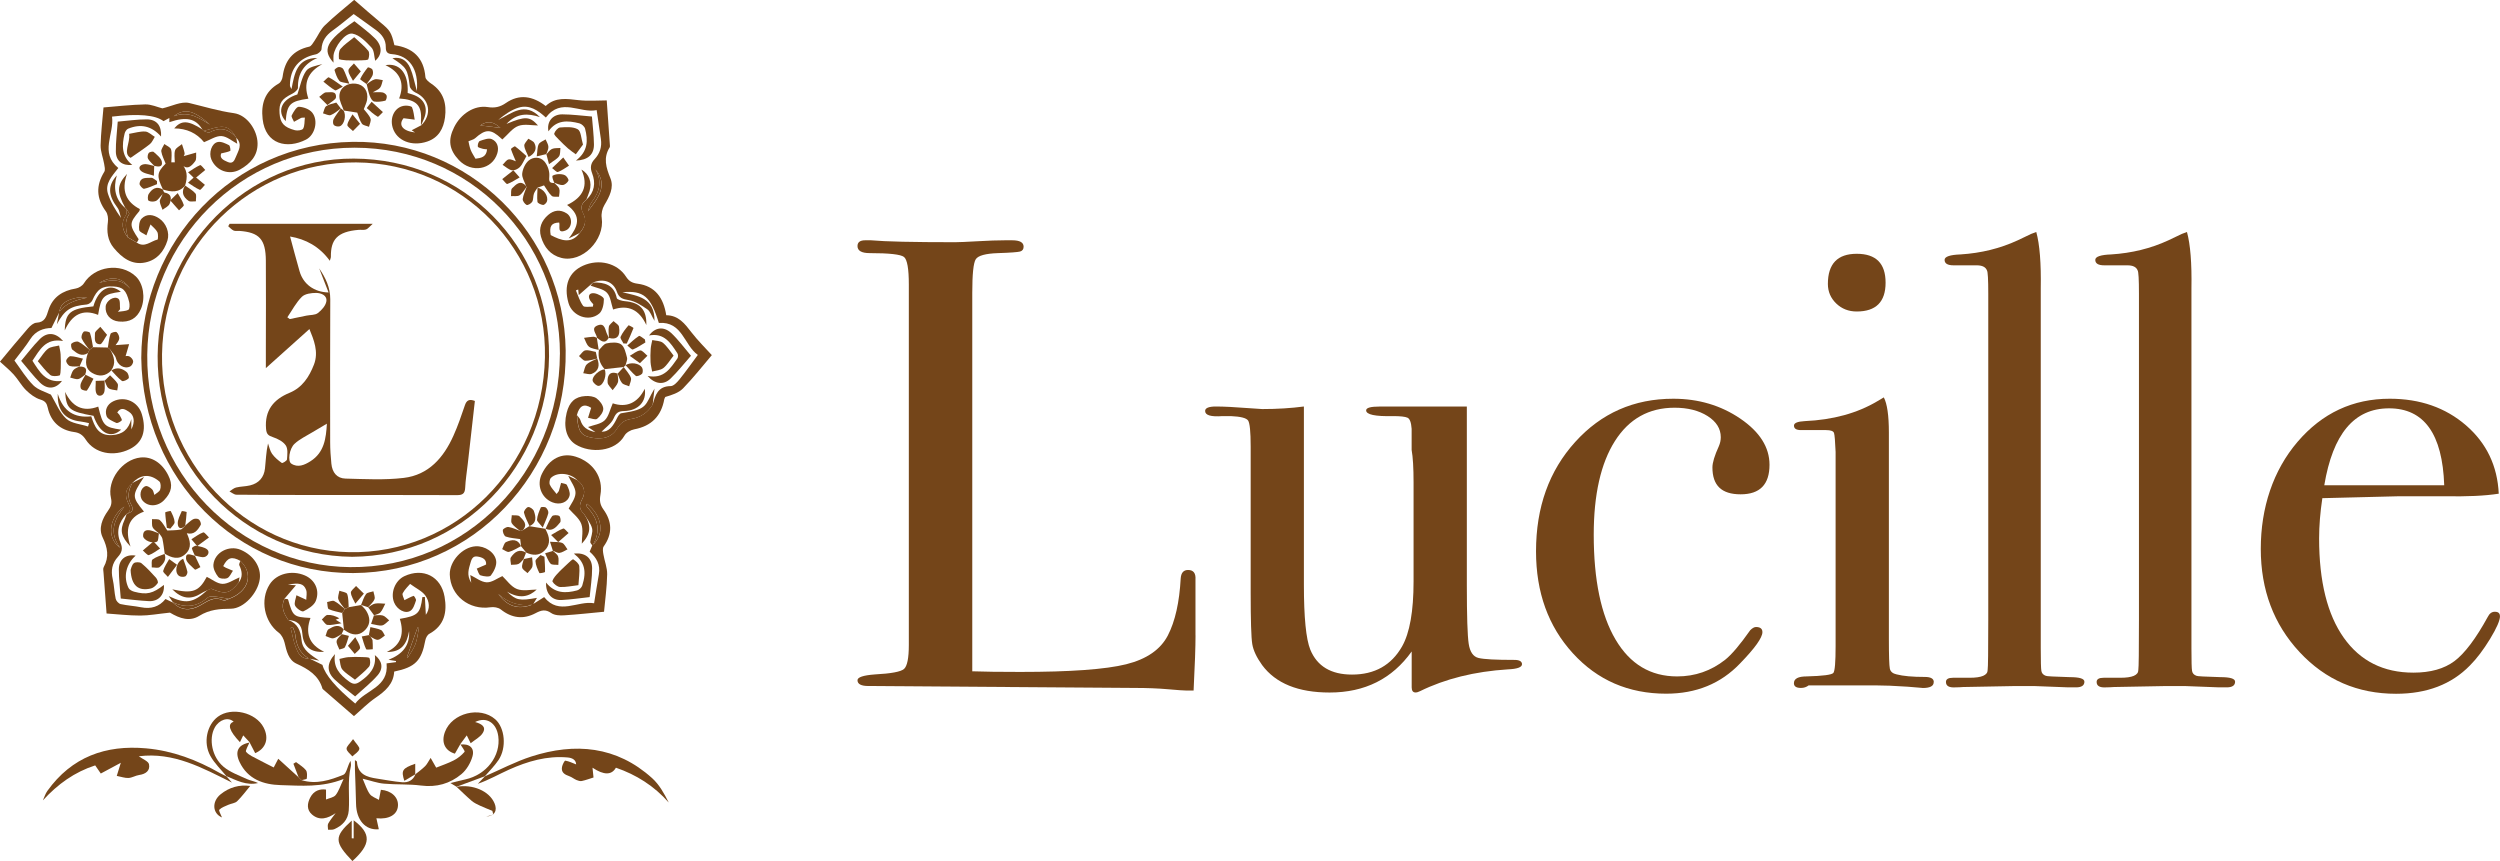 <?xml version="1.0" encoding="UTF-8"?>
<svg xmlns="http://www.w3.org/2000/svg" id="_レイヤー_2" data-name="レイヤー 2" viewBox="0 0 518.14 178.47">
  <defs>
    <style>
      .cls-1 {
        fill: #744519;
        stroke-width: 0px;
      }
    </style>
  </defs>
  <g id="_レイヤー_1-2" data-name="レイヤー 1">
    <g>
      <g>
        <path class="cls-1" d="m29.28,74.2c.06-24.19,19.01-44.42,43.8-44.8,23.99-.37,43.82,19.02,44.16,43.23.36,25.36-19.21,46.03-44.04,46.14-23.93.11-43.6-19.39-43.92-44.56Zm86.77-.79c0-23.79-18.85-42.77-42.54-42.8-23.61-.03-42.74,19.18-42.99,42.9-.26,24.51,19.02,43.79,42.03,44.03,24.25.25,43.42-19.77,43.49-44.14Z"></path>
        <path class="cls-1" d="m110.39,125.26c.77-.49,1.53-.97,2.39-1.51,3.08,3.89,6.95.67,10.35,1.28.34-2.09.64-4.05.99-6.01.35-1.97-.49-3.45-1.91-4.68.2-.47.37-.88.54-1.29,2.62-2.31,2.15-6.04-1.08-8.64-.05.1-.16.21-.14.29.03.16.09.34.2.46,2.27,2.39,2.86,4.99,1.06,7.92-.16-.26-.47-.53-.45-.76.09-.95.59-1.97.37-2.82-.27-1.07-1.09-2-1.67-2.98-.96-.88-1.09-1.77-.41-2.99.82-1.48.48-2.89-.93-3.95-1.33-1.52-4.15-1.85-5.5-.55-.29.28-.41,1.05-.24,1.43.29.67.87,1.22,1.4,1.92.34-.45.44-.53.47-.63.16-.55.31-1.11.46-1.67.42.14,1.07.16,1.2.44.33.67.72,1.54.56,2.19-.37,1.45-2.03,2.01-3.56,1.4-2.32-.92-3.31-3.61-2.18-5.9,1.54-3.14,4.13-4.46,6.98-3.57,3.66,1.15,5.8,4.33,5.15,7.94-.21,1.18-.08,2.03.62,3,1.81,2.5,1.92,5.07.06,7.67-.27.38-.15,1.11-.06,1.65.23,1.39.81,2.77.78,4.14-.05,2.67-.43,5.33-.65,7.75-2.7.25-5.49.57-8.28.74-.89.06-1.98,0-2.66-.47-1.19-.83-2.07-.6-3.22.01-2.54,1.36-4.95,1.06-7.24-.76-.52-.41-1.45-.56-2.14-.45-4.41.66-8.32-2.44-8.43-6.78-.07-2.76,2.6-5.68,5.35-5.86,1.88-.12,4.05,1.23,4.27,3.07.12.96-.47,2.15-1.1,2.98-.27.36-1.48.2-2.15-.03-.38-.13-.53-.91-.78-1.39.59-.26,1.18-.52,1.94-.85.1-1.11-.8-1.5-1.77-1.65-.81-.12-1.16.22-1.44,1.21-.39,1.37-.88,2.57.13,4.23-.1-.83-.16-1.29-.2-1.61,1.14.54,2.26,1.47,3.41,1.51,1.1.04,2.22-.85,3.24-1.29.88.82,1.78,2.19,3.03,2.68,1.26.49,2.86.11,4.09.11-1.53,1.44-3.49,2.04-6.15.43,1.89,1.82,2.58,1.94,6.2,1.29-.3.5-.58.96-.85,1.41-2.71.39-5.1-.34-7.17-2.22,1.96,2.69,4.22,3.32,7.13,2.19Z"></path>
        <path class="cls-1" d="m121.52,41.4c1.69-1.56,1.99-3.45,1.19-5.52-.44-1.14-.28-2.04.53-2.9,1.09-1.17,1.53-2.55,1.3-4.14-.28-1.93-.57-3.85-.88-6.02-3.44.74-7.33-2.69-10.53,1.54-1.64-1.51-3.44-2.72-5.62-2.06-1.53.46-2.91,1.43-4.24,2.55,2.84-1.38,5.51-3.82,8.63-.58-2.47-.81-4.78-.88-6.93,1.41,3.94-1.65,4.82-1.57,6.54.32-1.29,0-2.84-.36-4.08.1-1.22.45-2.12,1.74-3.3,2.79.11.09-.07-.03-.22-.17-2.16-2.03-3.25-2.03-5.47-.05-.28.25-.71.33-1.35.61.09.36.19,1.09.45,1.76.24.63.64,1.2,1.01,1.86,1.13-.16,2.25-.31,2.4-1.95-.33-.04-.6-.03-.85-.1-.39-.12-1.02-.25-1.07-.47-.07-.37.15-1.07.42-1.16.8-.28,1.83-.67,2.48-.38,1.12.49,1.53,1.66,1.14,2.94-1.03,3.41-5.37,4.16-7.97,1.39-2.01-2.14-2.3-4.14-.98-6.8,1.38-2.79,4.21-4.6,6.94-4.18,1.46.23,2.56.01,3.79-.84,2.77-1.92,5.55-1.46,8.25.62,2.01-1.9,4.38-1.49,6.82-1.21,1.97.23,3.99.05,5.83.05.22,3.11.44,6.24.66,9.37,0,.11.01.25-.04.34-1.38,2.19-.76,4.21.15,6.44.77,1.9-.2,3.78-1.25,5.53-.45.74-.69,1.81-.56,2.66.68,4.6-4.07,9.4-8.37,8.3-2.28-.58-3.59-2.25-4.22-4.4-.51-1.76.1-3.3,1.49-4.5,1.19-1.02,2.49-1.18,3.82-.34,1.31.82,1.21,2.99-.2,3.56-1.86.74-1.08-.97-1.34-1.65-1.66.06-2.07.82-1.75,2.6,2.17,1.15,4.26,1.87,5.96-.37,1.06-1.21,1.59-2.57.77-4.09-.65-1.2-.38-2.06.64-2.82Zm1.88-6.3c1.45,2.47.88,4.67-.78,6.81-.4.52-.53,1.25-.78,1.89,2.02-2.64,4.35-5.36,1.57-8.69Zm-23.88-9.11c1.38.17,2.89.36,4.2.52-1.53-1.39-2.73-1.52-4.2-.52Z"></path>
        <path class="cls-1" d="m59.73,128.48c1.98.74,2.58,2.22,2.78,4.26.2,2.07,2.03,3.04,3.67,4.19-.72-.15-1.44-.3-2.17-.45-1.88-1.08-2.59-2.82-2.8-4.87-.06-.56-.33-1.09-.51-1.63-.15.05-.3.1-.45.15.34,1.34.55,2.74,1.06,4.01.47,1.18,1.03,2.51,2.75,2.31.87.43,1.75.85,2.77,1.35q.82,3.1,6.8,8.02c2.09-2.86,7.01-3.32,6.49-8.33.75-.1,1.35-.18,1.95-.26,0-.08,0-.15,0-.23-.39-.06-.78-.12-1.55-.25,2.92-1.17,4.45-2.96,4.27-5.95-.44,2.58-1.57,4.41-4.62,4.32,3.1-1.47,3.61-3.94,2.7-6.86,3.77-.64,4.24-1.11,4.67-4.51.17,0,.34-.02.52-.03.07,1.26.14,2.53.2,3.7.9-1.23.77-2.75-.09-3.97-.64-.92-1.84-1.45-3.17-2.43-.38.45-1.1,1.12-1.53,1.93-.18.35.24,1.02.35,1.44.82-.41,1.35-.71,1.92-.9.06-.02.56.7.48.95-.26.76-.53,1.72-1.12,2.13-1.08.75-2.82-.23-3.42-1.71-.8-1.98.2-4.53,2.12-5.44,3.89-1.82,7.61.03,8.34,4.25.56,3.19-.01,5.97-3.17,7.7-.41.22-.73.87-.82,1.36-.78,4.21-2.07,5.55-6.45,6.46-.13,2.56-1.84,4.05-3.86,5.43-1.64,1.12-3.05,2.58-4.48,3.8-1.91-1.66-4.15-3.6-6.4-5.55-.04-.04-.1-.08-.12-.13-.8-2.77-2.93-4.06-5.39-5.19-1.68-.78-2.06-2.64-2.47-4.36-.18-.74-.6-1.6-1.18-2.04-3.04-2.28-3.95-6.85-1.9-10.05,1.42-2.21,4.57-3,7.28-1.84,2.07.89,3.17,3.06,2.27,5.29-.38.93-1.57,1.67-2.56,2.15-.34.16-1.47-.61-1.73-1.19-.25-.56.16-1.42.28-2.14.55.25,1.09.5,2.04.94,0-.66.2-1.45-.04-2.07-.49-1.29-1.42-1.52-3.77-1.06.88.06,1.49.1,1.67.12-.74.86-1.55,1.82-2.37,2.78-.83,1.64-.15,3.03.75,4.38Zm24.63,7.67c.05.06.09.12.14.18.55-.96,1.23-1.86,1.61-2.88.39-1.04.48-2.19.7-3.29-.09-.04-.18-.08-.27-.11-.73,2.03-1.46,4.07-2.19,6.1Z"></path>
        <path class="cls-1" d="m41.93,26.83c-1.33-2.27-3.3-2.71-6.83-1.51v-.87c-.45.25-.84.46-1.21.66q-2.49-1.92-10.67-.94c.5,3.57-2.63,7.46,1.3,10.65-1.29,1.67-2.83,3.21-2.14,5.36.57,1.76,1.56,3.38,2.7,4.99-.23-.71-.3-1.54-.72-2.1-1.95-2.57-2.09-4.55-.15-6.72-.77,2.65-.36,4.96,1.77,6.78.09.09.19.19.29.29-.03.37.06.83-.12,1.1-1.18,1.67-.81,3.18.33,4.67.63.37,1.26.74,1.89,1.1,1.61,1.13,2.87-.32,4.28-.64.11-.03.18-1.11-.04-1.55-.3-.59-.9-1.02-1.42-1.58-.39,1.03-.62,1.65-.85,2.26-.52-.36-1.42-.67-1.49-1.1-.12-.77,0-1.88.51-2.38,1.06-1.07,2.43-.85,3.64-.02,1.43.97,2.21,2.95,1.7,4.57-.72,2.29-2.19,4.03-4.56,4.54-2.81.61-4.87-.97-6.56-3-1.3-1.57-1.49-3.41-1.22-5.39.1-.71-.02-1.64-.42-2.19-1.99-2.7-2.09-5.36-.33-8.2.25-.4.06-1.11-.03-1.66-.22-1.27-.75-2.54-.73-3.8.06-2.67.39-5.34.6-7.88,2.75-.22,5.7-.57,8.66-.63,1.24-.03,2.5.56,3.54.82,1.9-.43,3.91-1.51,5.57-1.11,3.07.73,6.05,1.66,9.23,2.1,2.79.38,4.87,3.54,4.93,6.21.06,2.62-1.51,4.27-3.63,5.47-2.23,1.26-4.93.28-5.94-2.07-.59-1.37.04-3.38,1.34-3.63.71-.14,1.6.3,2.31.66.24.12.36,1.13.26,1.18-.53.26-1.14.34-1.89.53-.38,1.05.55,1.41,1.38,1.78.94.41,1.33-.17,1.63-.96.53-1.36,1.54-2.68.1-4.08,0,0,.05.06.05.06-1.17-2.15-2.31-2.68-4.57-2.09-.75.2-1.5.43-2.24.65-.09-.1-.18-.2-.27-.3Zm1.58-1c-3.39-3.02-5.21-3.47-7.5-1.74,3.12-1.17,5.27.36,7.5,1.74Z"></path>
        <path class="cls-1" d="m87.25,26.03c2.38-2.29,1.8-5.53-1.16-6.86-.5-.23-1.11-.83-1.17-1.32-.42-3.44-.65-3.9-3.59-5.78,1.64-.32,2.91.26,3.7,2.06.59,1.36.84,2.86,1.36,4.73.44-4.55-1.59-7.39-5.16-7.64-1-.07-1.28-.53-1.27-1.42.03-1.6-.85-2.71-2.06-3.59-1.52-1.12-3.07-2.2-4.6-3.3-1.43,1.13-2.87,2.35-4.4,3.45-1.34.97-2.18,2.13-2.27,3.85-.02.38-.7.96-1.16,1.05-3.42.68-5.35,2.91-5.38,6.37,0,.25.1.5.33.83.61-3.2,1.1-6.45,5.37-6.45-2.72,1.16-4.1,3.15-4.04,6.18,0,.41-.67.98-1.15,1.22-2.26,1.13-2.81,1.91-2.66,4.1.14,1.97.88,2.86,3.19,3.48.52.14,1.5.01,1.69-.32.35-.61.26-1.47.37-2.3-.55.04-.68.01-.77.06-.5.26-.99.55-1.49.82-.17-.45-.62-1.04-.47-1.33.35-.71,1-1.81,1.48-1.79.96.04,2.19.49,2.77,1.21,1.31,1.63.6,4.63-1.28,5.59-3.9,2.01-8.42,1.02-9-4.26-.35-3.14.43-5.69,3.34-7.36.41-.23.74-.89.8-1.39.43-3.36,2.12-5.5,5.52-6.25.43-.09.78-.75,1.09-1.2.73-1.07,1.24-2.34,2.15-3.22,1.97-1.9,4.12-3.6,6.08-5.28,1.7,1.47,3.58,3.14,5.51,4.74,1.9,1.57,2.2,1.98,2.82,4.65,3.8.53,6.1,2.57,6.43,6.62.04.5.75,1.05,1.27,1.4,2.53,1.71,3.16,4.16,2.79,6.97-.31,2.3-1.32,4.19-3.69,4.99-3.21,1.09-6.33-.18-7.15-2.87-.68-2.24.54-4.44,2.59-4.57.48-.03,1.3.08,1.42.35.33.79.39,1.69.55,2.55-.71-.09-1.41-.18-2.31-.3-1.08,1.33-.32,2.64,2.39,2.96-.25-.16-.5-.32-.71-.46.64-.33,1.28-.67,1.92-1,0,0,0,0,0,0Z"></path>
        <path class="cls-1" d="m12.33,64.63c-.52,1.05-1.05,2.1-1.67,3.35-1.61.03-3.26.55-4.39,2.32-.98,1.54-2.17,2.95-3.28,4.43,1.26,1.69,2.39,3.6,3.91,5.12.97.97,2.52,1.37,3.65,1.94,1.01,1.67,1.76,3.68,3.17,4.98,1.08,1,2.99,1.12,4.53,1.63.07-.23.14-.47.2-.7-.58-.12-1.15-.28-1.74-.34-3.2-.35-4.86-2.23-4.74-5.74,1.12,3.61,3.43,5.06,6.94,4.67.7,2.1,1.43,4.04,4.26,3.89,2.29-.12,3.46-1.19,4.05-3.33v2.14c.79-1.5.63-2.93-.52-3.66-.72-.46-1.6-1.08-2.4.15.2.23.42.41.54.65.18.33.5.89.39,1-.28.29-.87.64-1.14.52-.75-.35-1.8-.78-2.01-1.42-.4-1.2.1-2.42,1.36-3.04,2.42-1.19,5.17.05,5.95,2.64,1.04,3.43.18,5.92-2.5,7.25-3.38,1.67-7.25.91-9.11-1.95-.63-.97-1.3-1.44-2.43-1.59-2.9-.39-4.83-2.16-5.45-5.02-.21-.95-.52-1.4-1.54-1.71-1.09-.33-2.12-1.12-2.95-1.93-.98-.96-1.64-2.23-2.57-3.25-.93-1.02-2.01-1.89-2.85-2.67,1.96-2.35,3.87-4.69,5.86-6.96.44-.5,1.11-1.08,1.7-1.11,1.8-.1,2.05-1.28,2.5-2.65.87-2.66,2.91-4,5.65-4.44.61-.1,1.35-.55,1.68-1.07,2.24-3.58,7.6-4.35,10.72-1.48,1.6,1.47,2.09,4.49,1.11,6.78-.85,1.97-2.34,2.82-4.57,2.61-1.76-.16-2.9-1.46-2.74-3.14.11-1.17,1.77-2.27,2.65-1.57.42.33.25,1.42.34,2.16-.15.18-.31.35-.46.53.74-.12,1.56-.09,2.18-.42.27-.14.29-1.07.17-1.58-.63-2.53-1.3-3.14-3.33-3.25-2.32-.12-3.3.57-4.31,2.87-.17.4-.74.84-1.17.87-3.36.3-4.59,1.12-6.19,4.11.17-.87.34-1.75.5-2.62,1.47-1.82,3.55-2.47,5.78-2.89-.92-.15-1.77-.12-2.57.1-1.49.42-2.97.94-3.18,2.83Zm14.65-4.77c-1.53-2.31-3.78-2.81-6.41-1.23,2.59-.79,4.74-.84,6.41,1.23Z"></path>
        <path class="cls-1" d="m135.26,83.89c.55-1.95,1.06-3.85,3.74-3.87.63,0,1.37-.82,1.86-1.43,1.26-1.56,2.42-3.21,3.77-5.03-2.84-2-3.19-6.99-8.08-6.63-1.69-5.49-3.18-6.78-7.55-6.36,3.12.78,6.68,1.06,6.65,5.93-.62-1.04-.88-1.97-1.49-2.39-1.18-.82-2.5-1.68-3.87-1.91-1.27-.22-1.98-.42-2.45-1.76-.73-2.11-2.79-2.78-4.92-1.89l.05-.04c-1.05.92-2.1,1.84-3.02,2.65,0-.08-.06-.62-.11-1.16-.16.06-.32.13-.48.19.47,1.08.81,2.27,1.49,3.2.27.36,1.32.13,2.02.17.03-.17.06-.34.09-.51-.21-.25-.46-.47-.62-.74-.61-1.01-.18-1.67.86-1.53.73.1,1.96.78,1.96,1.2,0,1.03-.27,2.43-.98,3.02-2.16,1.8-5.59.5-6.36-2.21-1.03-3.61.05-6.38,3.01-7.72,3.29-1.48,7.09-.56,8.91,2.26.61.95,1.26,1.32,2.41,1.47,3.67.48,5.38,2.97,5.93,6.53,2.55.03,3.85,1.76,5.22,3.54,1.32,1.71,2.87,3.23,4.23,4.73-1.93,2.27-3.83,4.7-5.97,6.9-.91.93-2.32,1.37-3.67,1.77-.07.15-.18.3-.21.45-.63,3.53-2.68,5.59-6.23,6.26-.74.14-1.66.66-2.01,1.28-1.91,3.4-7.06,3.77-10.16,1.84-1.89-1.18-2.55-3.65-1.84-6.54.55-2.23,1.73-3.36,3.91-3.48.77-.04,1.71.06,2.29.48.66.49,1.36,1.39,1.39,2.14.03.7-.65,1.61-1.28,2.1-.36.28-1.24-.12-1.88-.21.21-.67.43-1.35.65-2.07-1.45-.93-2.44-.47-2.96,1.51.22,3.35.79,4.3,3.23,4.71,2.03.34,3.96,0,5.13-1.97.67-1.13,1.56-1.74,2.86-1.94,1.92-.29,3.43-1.28,4.45-2.95Z"></path>
        <path class="cls-1" d="m49.83,116.25c-1.78-.98-2.65-.73-3.57,1.08.18.11.35.25.55.34.48.22.98.42,1.47.62-.38.53-.66,1.3-1.18,1.53-.52.22-1.57.13-1.86-.24-.56-.7-1.09-1.73-1.01-2.56.24-2.55,3.24-4.09,5.65-3.07,2.68,1.13,4.29,3.6,3.96,6.06-.39,2.89-3.29,6.12-5.97,6.15-2.35.02-4.44.16-6.57,1.48-1.97,1.22-3.97.59-6.08-.67-2.5.26-4.33.61-6.15.61-2.39,0-4.79-.28-6.98-.43-.21-2.74-.43-5.58-.63-8.41-.03-.4-.14-.88.03-1.19,1.18-2.13.81-4.05-.22-6.18-.91-1.9-.06-3.88,1.12-5.52.61-.85.86-1.54.61-2.64-.86-3.7,2.34-7.98,6.12-8.39,2.31-.25,4.46,1.12,5.74,3.66,1.01,2,.77,3.49-.85,5.18-1.3,1.36-3.31,1.42-4.43.12-.81-.93-.51-2.67.62-3.03.34-.11.97.32,1.32.66.28.27.33.77.48,1.17.41-.36,1.03-.65,1.19-1.1.18-.5.16-1.41-.16-1.69-1.94-1.66-3.9-1.49-5.61.33,0,0-.06.12-.06.12-1.34,1.06-1.63,2.4-.72,4.15.47.89.53,1.54-.37,2.11v-.02c-1.69,1.73-2.25,3.8-1.29,6,.54,1.24.23,2.09-.52,2.91-1.25,1.36-1.5,2.87-1.1,4.63.31,1.34.32,2.74.62,4.08.09.43.6,1,1.02,1.1,1.39.31,2.84.38,4.24.66,2.05.41,3.75-.09,5.06-1.71.56.26,1.06.5,1.56.74,0,0-.06-.06-.06-.06,1.68,1.78,3.68,1.78,5.63.7,1.56-.86,2.91-2.04,4.86-1.07.26.13.75-.2,1.13-.31,4.32-1.58,5.11-5.32,2.43-7.86Zm-24.06-11.25c-2.73,1.78-4.1,6.14-.87,8.55-2.46-3.33-1.14-5.96.87-8.55Z"></path>
        <path class="cls-1" d="m95.34,154.32c1.92-.26,3.08.67,2.58,2.45-.38,1.35-1.22,2.78-2.28,3.67-2.37,1.98-5.18,2.78-8.37,2.37-2.53-.33-5.13-.16-7.68-.39-1.38-.12-2.72-.62-4.43-1.03.56,1.26.87,2.33,1.48,3.18.41.57,1.25.82,1.89,1.21.13-.68.27-1.35.41-2.09,2.12.16,3.66,1.51,3.54,3.32-.11,1.84-1.88,2.86-4.47,2.58.17.75.33,1.51.5,2.28-2.8.26-4.66-1.92-4.72-5.29-.04-2.39-.16-4.79-.23-7.18-.02-.57,0-1.14,0-1.86.22.16.41.24.42.32.16,2.62,2.03,3.2,4.14,3.51,1.76.26,3.51.62,5.27.76,1.2.09,2.26-.4,2.72-1.69l-.06.06c.7-.57,1.44-1.09,2.07-1.72.4-.4.65-.96,1.13-1.7.43.77.9,1.59,1.15,2.02,1.17-.47,2.47-.9,3.67-1.52.83-.43,1.61-1.05,2.21-1.76.14-.16-.57-1.04-.89-1.58,0,0-.06.06-.06.06Z"></path>
        <path class="cls-1" d="m62.5,161.69c3.05.94,5.92,0,8.66-1.11.69-.28.84-1.87,1.5-2.89.02.38.14.79.05,1.15-.73,3.03-.21,6.11-.43,9.15-.15,1.94-1.33,3.13-3.01,3.87-.37.17-.85.08-1.28.11,0-.43-.15-.94.03-1.27.4-.73.96-1.38,1.54-2.17-1.64,1.1-3.31,1.66-4.91.27-1.12-.98-.98-2.28-.36-3.49.76-1.49,2.07-1.84,3.28-1.66v2.05c.68-.29,1.59-.41,2-.92.65-.82.97-1.91,1.64-3.33-4.52,1.8-8.8,1.39-13.04,1.27-3.58-.1-6.81-1.22-8.51-4.77-1.07-2.23-.27-3.65,2.12-4.06,0,0-.06-.06-.06-.06-.26.69-.94,1.76-.71,2.01.63.71,1.63,1.1,2.5,1.57,1.07.58,2.16,1.11,3.22,1.65.26-.49.62-1.19.94-1.8,1.5,1.36,2.85,2.6,4.21,3.83.21.2.42.4.62.6Z"></path>
        <path class="cls-1" d="m100.47,160.91c3.21-1.39,6.33-3.05,9.65-4.12,9.08-2.92,17.66-2.17,25.04,4.49,1.47,1.33,2.49,3.16,3.44,5.05-3.03-3.44-6.71-5.76-10.95-7.22-.87,1.55-2.47,1.59-4.85,0,.08.82.15,1.51.21,2.03-.84.26-1.63.56-2.44.73-.34.07-.76-.07-1.1-.21-.51-.22-.95-.6-1.46-.78-.94-.33-1.75-.76-1.53-1.93.09-.48.52-1.33.69-1.3.76.12,1.49.49,2.24.78-.03-.92-.76-1.35-1.75-1.44-4.3-.39-8.3.79-12.16,2.52-2.12.95-4.15,2.13-6.47,2.94.5-.53,1-1.05,1.5-1.58,0,0-.05.04-.05.04Z"></path>
        <path class="cls-1" d="m46.89,160.84c.4.45.79.91,1.19,1.36-6.12-3.05-12.09-6.37-19.31-5.46.83.61,1.97,1.02,2.11,1.65.28,1.32-.67,2.04-2.03,2.23-.76.11-1.47.58-2.22.62-.73.04-1.49-.25-2.43-.43.31-1.02.65-2.12.84-2.72-1.07.57-2.55,1.37-4.15,2.23-.46-.67-.81-1.17-1.16-1.69-4.27,1.38-7.76,3.88-10.84,7.25.3-.66.51-1.38.92-1.95,5.05-7.05,12.08-9.59,20.48-8.83,5.49.49,10.52,2.4,15.28,5.12.45.25.92.47,1.37.7,0,0-.06-.06-.06-.06Z"></path>
        <path class="cls-1" d="m94.59,163.04c-.28-.17-.56-.34-1.24-.75,1.27-.31,2.18-.56,3.08-.75,4.4-.96,7.4-4.88,6.84-8.96-.38-2.77-2.43-4.12-4.8-2.94,1.24.36,2.42.93,1.58,2.28-.52.85-1.57,1.36-2.5,2.12-.22-.45-.48-.97-.81-1.63-.5.67-.96,1.29-1.42,1.92,0,0,.06-.06.06-.06-.35.61-.7,1.22-1.1,1.93-2.02-.59-2.89-2.3-2.06-4.51,1.47-3.93,7.26-5.38,10.42-2.62,2.01,1.76,2.41,5.89.68,8.45-.82,1.22-1.89,2.27-2.86,3.4,0,0,.05-.04.04-.04-1.99.74-3.98,1.48-5.98,2.21,0,0,.04-.04.04-.04Z"></path>
        <path class="cls-1" d="m51.78,153.88c-.42-.46-.85-.91-1.37-1.47-.25.51-.46.94-.68,1.41q-3.35-3.53-1.3-4.24c-1.11-1.04-2.99-.46-3.92,1.21-1.29,2.33-.6,6.11,1.84,8.14,1.36,1.13,3.16,1.77,4.81,2.53.74.34,1.58.45,2.33.83-2.45.57-4.49-.57-6.6-1.45,0,0,.06.06.06.06-1.13-1.4-2.49-2.68-3.35-4.23-1.54-2.78-.71-6.44,1.55-8.12,2.82-2.09,7.88-.9,9.49,2.23,1.19,2.32.43,4.37-1.75,5.32-.4-.78-.79-1.53-1.18-2.28,0,0,.06.06.06.06Z"></path>
        <path class="cls-1" d="m33.79,39.31c-1.36-2.83-1.29-3.54.54-5.4-.31-.81-.76-1.64-.9-2.51-.07-.47.4-1.03.63-1.55.48.36,1.25.64,1.39,1.11.23.81.06,1.72.06,2.68-.1,0,.31,0,.72,0,0-.84-.18-1.73.06-2.48.17-.53.93-.87,1.42-1.29.19.62.44,1.23.55,1.87.05.28-.19.61-.19.62.79-.23,1.69-.48,2.59-.74-.05.6.11,1.37-.2,1.78-.83,1.11-1.85,2.21-3.29.05,1.79,1.59,1.74,3.25,1.19,5.02l.04-.04c-1.32,1.57-2.96,1.38-4.66.83l.06.06Z"></path>
        <path class="cls-1" d="m135.26,83.89c-1.03,1.67-2.54,2.66-4.45,2.95-1.3.19-2.19.81-2.86,1.94-1.17,1.96-3.11,2.31-5.13,1.97-2.44-.41-3.01-1.36-3.23-4.71.24.34.58.65.7,1.02.41,1.35,1.28,2.13,3.12,2.5-.77-.53-1.16-.8-1.54-1.06,1.19-.44,2.61-.59,3.44-1.37.85-.8,1.1-2.22,1.69-3.54,2.79.94,5.14,0,6.63-3.01.42,2.6-1.28,4.53-4.26,4.61-1.24.03-1.69.37-2.19,1.53-.5,1.13-1.73,1.94-2.49,2.74,1.58.09,2.44-1.25,3.19-2.79.19-.4.54-.97.88-1.02,5.69-.82,4.84-1.66,6.89-5.11-.16,1.42-.27,2.38-.38,3.35Z"></path>
        <path class="cls-1" d="m114.82,37.86c.38.41.92.77,1.09,1.25.17.49-.02,1.11-.05,1.67-.52-.05-1.21.1-1.51-.18-.61-.56-1.01-1.34-1.6-2.18-.36.13-.87.31-1.38.49l.05-.04c-.26.42-.6.82-.76,1.28-.19.53-.09,1.19-.35,1.66-.2.35-.93.78-1.16.67-.4-.21-.86-.84-.81-1.24.1-.83.5-1.63.78-2.44-.04-.09-.08-.19-.11-.28-.29-.85-.87-1.74-.78-2.55.11-.95.61-2.05,1.31-2.67.96-.84,2.42-.83,3.27.14.66.75,1.11,2,1.04,2.99-.07,1.03-.12,1.53,1.03,1.5,0,0-.06-.05-.06-.05Z"></path>
        <path class="cls-1" d="m33,110.58c-.47-.42-1.08-.76-1.35-1.28-.24-.47-.11-1.13-.14-1.71.56.06,1.29-.08,1.63.22.62.55,1,1.37,1.53,2.14.69-.04,1.73-.02,2.74-.19.36-.06.66-.54.98-.83,0,0,.02-.03.02-.03.52-.43,1.01-.95,1.59-1.27.32-.18.93-.18,1.2.02.28.21.54.89.4,1.14-.61,1.08-1.34,2.11-2.88,1.73.67,1.47,1.11,2.97-.24,4.26-1.43,1.37-2.95.83-4.4-.06,0,0,.06.06.06.06-.15-1.05-.26-2.1-.48-3.13-.09-.41-.46-.76-.7-1.14l.05.05Z"></path>
        <path class="cls-1" d="m109.7,109.05c1.12.18,2.25.37,3.37.55l-.06-.06c.14.31.28.62.42.93.58,1.34.5,2.61-.58,3.65-1.14,1.11-2.46,1.02-3.81.4,0,0,.04.03.04.03-.37-.45-.74-.91-1.11-1.36l.02.04c-.07-.56-.13-1.13-.18-1.5-1.05-.16-2.06-.2-2.98-.52-.34-.12-.66-.89-.62-1.34.02-.26.79-.71,1.16-.65.83.13,1.61.52,2.42.81.19-.05.37-.1.56-.14.46-.29.93-.58,1.39-.87l-.04.02Z"></path>
        <path class="cls-1" d="m71.27,22.97c-.33-1.01-.95-2.03-.93-3.04.02-1.74,1.61-2.8,3.39-2.59,1.69.2,2.65,1.53,2.35,3.36-.1.61-.41,1.18-.68,1.92.43.57,1.09,1.19,1.39,1.95.18.46-.19,1.14-.31,1.71-.51-.21-1.22-.28-1.48-.66-.47-.68-.67-1.54-.96-2.28-.94-.15-1.88-.29-2.83-.44,0,0,.07.06.07.06Z"></path>
        <path class="cls-1" d="m73.05,178.47c-3.79-3.97-3.83-5.05-.15-8.4v3.67c.13,0,.27.01.4.02v-3.75c3.72,2.81,3.58,4.97-.26,8.45Z"></path>
        <path class="cls-1" d="m134.22,77.92c3.43.67,4.73-1.61,6.17-3.62.18-.25.18-.82,0-1.08-1.37-2.09-2.7-4.3-5.87-3.69,1.23-1.69,3.02-1.96,4.59-.51,1.46,1.36,2.65,3.01,4.1,4.71-1.44,1.63-2.75,3.31-4.26,4.76-1.41,1.35-3.24,1.14-4.74-.58Z"></path>
        <path class="cls-1" d="m118.94,114.74c2.31-.27,3.77.86,3.78,3.04.01,1.94-.32,3.88-.51,5.97-2,.22-3.92.51-5.84.61-2,.1-3.31-1.36-3.19-3.62,1.81,2.29,4.09,2.25,6.44,1.62.42-.11.93-.59,1.06-1.01.95-3.01.47-4.86-1.74-6.61Z"></path>
        <path class="cls-1" d="m69.11,12.98c-2.29-2.6-1.68-4.41,4.34-8.58,1.42,1.16,2.97,2.25,4.28,3.57,1.59,1.6,1.47,3.41.03,4.63-.23-.9-.18-2.11-.77-2.74-1.11-1.19-2.48-2.63-3.94-2.89-1.52-.27-3.73,2.76-3.93,4.52-.05.39,0,.79,0,1.5Z"></path>
        <path class="cls-1" d="m23.08,76.76c-1.2,1.27-2.6,1.36-4.02.51-1.3-.77-1.54-2.2-.84-4.1.1-.21.21-.43.31-.65.25-.19.5-.37.75-.56,1.02.02,2.05.05,3.07.07.16.14.32.28.49.42.79,1.42,1.29,2.86.18,4.36,0,0,.06-.06.06-.06Z"></path>
        <path class="cls-1" d="m13.08,70.68c-3.66-.67-4.86,1.88-6.36,4.09,1.45,2.24,2.75,4.65,6.13,4.17-1.24,1.68-3.02,1.87-4.56.36-1.38-1.36-2.56-2.94-3.91-4.51,1.33-1.56,2.49-3.14,3.87-4.51,1.54-1.52,3.29-1.39,4.83.4Z"></path>
        <path class="cls-1" d="m129.67,75.69c-.14.13-.27.25-.42.38,0,0,.02,0,.02,0-1.33.15-2.65.29-3.98.44l.05.03c-1.04-1.14-1.46-2.47-1.21-3.99,0,0-.05.05-.05.05.54-.5,1.01-1.3,1.63-1.43.97-.21,2.28-.31,3,.19.72.5.98,1.76,1.24,2.75.13.49-.2,1.09-.32,1.65l.05-.06Z"></path>
        <path class="cls-1" d="m73.59,144.33c-1.5-1.23-2.94-2.28-4.22-3.49-1.69-1.58-1.67-3.39.06-5.28-.45,2.76,1.02,4.29,2.92,5.69.95.7,1.52.55,2.38-.06,1.86-1.33,3.3-2.83,2.96-5.42,1.52,1.19,1.84,2.72.57,4.19-1.37,1.58-3.06,2.89-4.65,4.37Z"></path>
        <path class="cls-1" d="m28.11,115.16c-2.01,1.79-2.58,4.41-1.47,6.7.18.37.75.67,1.19.78,2.59.69,3.85.38,6.14-1.41.16,2.03-1.1,3.46-3.11,3.36-1.89-.09-3.76-.34-5.83-.54-.15-2.06-.4-4.05-.4-6.04,0-2.05,1.41-3.19,3.46-2.86Z"></path>
        <path class="cls-1" d="m119.35,33.29c2.55-1.93,2.53-4.23,1.91-6.62-.12-.45-.71-.99-1.19-1.11-2.38-.6-4.71-.78-6.4,1.66-.39-1.99.84-3.54,2.89-3.52,2,.01,3.99.28,6.12.45.15,2,.4,3.88.42,5.76.03,2.1-1.21,3.28-3.76,3.37Z"></path>
        <path class="cls-1" d="m72.26,125.85c.86-.16,1.72-.31,2.58-.46,0,0-.04-.04-.04-.04.38.42.84.79,1.12,1.27.76,1.27.94,2.6-.11,3.8-1.03,1.17-2.3,1.38-3.69.62-.3-.16-.58-.36-.87-.55,0,0,.03.04.03.04-.12-1.16-.24-2.32-.36-3.48.19-.28.38-.56.57-.84.26-.12.51-.23.77-.35Z"></path>
        <path class="cls-1" d="m33.38,28.3c-1.93-2.19-4.18-2.71-6.82-1.63-.33.14-.64.62-.73,1-.58,2.39-.69,4.7,1.58,6.51-2.05.21-3.37-.8-3.4-2.75-.03-2,.24-4.01.39-6.22,2.06-.17,4.04-.48,6.02-.47,2.06.01,3.09,1.31,2.96,3.55Z"></path>
        <path class="cls-1" d="m49.83,116.25c2.69,2.55,1.89,6.28-2.43,7.86-.95-.16-1.89-.38-2.84-.47-.5-.05-1.17-.07-1.49.21-2.24,1.94-4.65,2.23-7.28.94,0,0,.06.06.06.06-.27-.4-.54-.79-.88-1.3,3.55,1.68,5.01,1.44,7.93-1.17.22-.2.58-.25.87-.37,2.96,1.24,3.8,1.05,5.68-1.25.92-1.17.74-2.37.14-3.62-.1-.22.14-.6.23-.9Z"></path>
        <path class="cls-1" d="m139.61,73.7c-.82,1.03-1.35,1.98-2.14,2.59-.6.46-1.52.5-2.31.72-.12-.65-.29-1.31-.33-1.96-.05-.91-.03-1.84.03-2.75.04-.61.21-1.21.33-1.82.75.17,1.67.14,2.2.57.87.71,1.48,1.73,2.21,2.65Z"></path>
        <path class="cls-1" d="m121.52,41.4c-1.02.76-1.3,1.62-.64,2.82.83,1.52.29,2.88-.77,4.09-.74.37-1.49.74-2.24,1.11,1.86-2.37,2.83-4.59-.34-6.94,3.33-1.58,4.5-3.95,2.97-7.34,1.6.91,2.25,2.65,1.68,4.48-.19.6-.44,1.18-.66,1.77Z"></path>
        <path class="cls-1" d="m119.88,121.28c-1.41.16-2.61.43-3.79.38-.56-.03-1.26-.58-1.57-1.09-.14-.25.42-1.02.8-1.44.72-.81,1.52-1.54,2.31-2.28.38-.36,1.04-1.01,1.19-.92.52.34,1.19.9,1.24,1.43.12,1.23-.09,2.49-.18,3.92Z"></path>
        <path class="cls-1" d="m120.83,29.96c-.48.65-.98,1.33-1.49,2.02-.54-.4-1.11-.77-1.61-1.21-.68-.6-1.33-1.24-1.96-1.89-.36-.38-.99-.94-.9-1.22.17-.51.76-1.21,1.22-1.24,1.23-.08,2.68-.19,3.66.38.67.38.69,1.89,1.08,3.17Z"></path>
        <path class="cls-1" d="m119.7,99.56c1.41,1.06,1.75,2.47.93,3.95-.68,1.22-.55,2.11.41,2.99,1.59,2.41,1.43,4.15-.46,6.18,0-1.3.35-2.84-.1-4.08-.44-1.21-1.7-2.13-2.62-3.2.41-.86,1.39-2.02,1.42-3.21.03-1.13-.93-2.29-1.52-3.58.6.29,1.27.61,1.94.94Z"></path>
        <path class="cls-1" d="m27.08,32.72c-1.7-.91-.03-3.07-.32-4.98,1.22-.2,2.3-.55,3.35-.48.68.05,1.31.71,1.97,1.1-.33.51-.56,1.15-1.02,1.51-1.12.9-2.34,1.68-3.98,2.84Z"></path>
        <path class="cls-1" d="m7.83,74.86c.8-1.01,1.33-1.97,2.13-2.58.59-.45,1.52-.47,2.29-.67.11.61.27,1.22.31,1.83.06.97.06,1.94.03,2.91-.02.52-.06,1.42-.26,1.47-.61.16-1.51.23-1.92-.11-.96-.79-1.7-1.84-2.57-2.84Z"></path>
        <path class="cls-1" d="m27.07,118.12c.09-.22.21-.99.66-1.39.3-.27,1.25-.27,1.58,0,1.09.9,2.06,1.95,3.01,3,.25.28.51.92.37,1.12-.34.47-.86.98-1.39,1.11-2.63.63-4.09-.59-4.23-3.84Z"></path>
        <path class="cls-1" d="m73.57,140.87c-1.05-.82-2-1.35-2.63-2.13-.43-.54-.41-1.43-.59-2.17.61-.13,1.21-.32,1.83-.37.97-.07,1.95-.05,2.92-.02.52.02,1.4.01,1.49.25.19.52.21,1.38-.12,1.76-.84.98-1.89,1.78-2.9,2.68Z"></path>
        <path class="cls-1" d="m73.42,7.71c1.05.99,2.09,1.81,2.9,2.81.3.37.21,1.21.02,1.74-.08.22-.89.22-1.37.24-1.08.04-2.16.05-3.24,0-.52-.02-1.47-.16-1.48-.29-.05-.69-.08-1.59.31-2.06.75-.9,1.79-1.57,2.86-2.45Z"></path>
        <path class="cls-1" d="m22.84,72.45c-.16-.14-.32-.28-.49-.42.17-.95.25-1.94.56-2.84.09-.26,1.06-.52,1.26-.35.35.3.62.97.53,1.41-.12.57-.62,1.06-.75,1.28.82-.06,1.82-.13,2.81-.2-.24.81-.48,1.63-.73,2.48,0,0,.48-.11.81.07.35.19.73.64.76,1,.03.35-.29.91-.61,1.07-1.22.62-2.64-.31-2.94-1.62-.15-.68-.79-1.24-1.21-1.86Z"></path>
        <path class="cls-1" d="m49.46,120.77c-1.88,2.3-2.72,2.48-5.68,1.25-.65.29-1.36.51-1.96.89-2.25,1.45-4.1,1.24-6.12-.77,4.25.95,5.53.46,7.16-2.59,1.09.53,2.17,1.44,3.26,1.46,1.12.02,2.26-.83,3.52-1.35-.04.24-.11.68-.17,1.12Z"></path>
        <path class="cls-1" d="m59.73,128.48c-.9-1.35-1.58-2.73-.75-4.38.25.04.69.03.72.13,1.02,3.54,1.13,3.65,4.65,3.84-1.12,3.07-.37,5.5,2.83,7.01-2.63.22-4.31-.97-4.51-3.7-.16-2.13-1.17-2.73-2.94-2.89Z"></path>
        <path class="cls-1" d="m26.27,43.4c-.1-.1-.2-.19-.29-.29-1.8-3.29-1.8-4.74.35-7.07-1.25,3.52-.18,5.82,2.65,7.29-.05.21-.04.35-.1.42-2.12,2.52-2.12,2.84-.17,5.79.08.12-.23.48-.35.73-.63-.37-1.26-.74-1.89-1.11-.32-1.62-.78-3.25.31-4.8.09-.13-.33-.63-.51-.96Z"></path>
        <path class="cls-1" d="m122.92,58.55c2.37-.05,4.33.45,4.91,3.23.07.32,1.08.59,1.67.64,3.12.26,4.55,1.72,4.46,4.95-1.49-3.22-3.8-4.27-6.89-3.22-.42-1.25-.52-2.69-1.29-3.49-.77-.81-2.2-.99-3.38-1.46.08-.1.31-.39.55-.68,0,0-.05.03-.05.03Z"></path>
        <path class="cls-1" d="m94.55,163.08c3.39-.63,6.87.86,7.94,3.4.62,1.48.11,2.6-1.74,2.77.5-.14.99-.29,1.49-.43-.07-.26-.13-.51-.2-.77-.84-.35-1.69-.67-2.51-1.05-.61-.29-1.25-.58-1.76-1.01-1.1-.94-2.12-1.96-3.18-2.95,0,0-.05.04-.05.04Z"></path>
        <path class="cls-1" d="m26.27,106.46s0,.02,0,.02c.99-.26,1.6-.71.95-1.83-.87-1.5-.63-2.98.14-4.43,0,0,.06-.12.06-.12.68-.35,1.36-.69,2.44-1.25-2.56,3.88-2.56,4.07-.02,7.18-3.39,1.26-3.93,3.8-2.79,7.25-2.02-2.16-2.23-3.36-1.24-5.53.19-.41.3-.86.45-1.29Z"></path>
        <path class="cls-1" d="m13.49,81.22c1.44,3.03,3.66,4.26,6.87,3.05.98,3.99,1.26,4.27,4.75,4.78-2.14,1.95-4.46.79-5.73-2.87-5.02-.89-5.63-1.39-5.89-4.96Z"></path>
        <path class="cls-1" d="m19.35,63.5c1.03-3.64,3.5-4.92,5.7-3.02-3.65.5-4.08.91-4.72,4.78-3.2-1.29-5.42-.06-6.91,3.22.1-3.7,1.14-4.52,5.93-4.98Z"></path>
        <path class="cls-1" d="m63.92,20.45c-3.82.53-4.42,1.15-4.71,4.66-1.93-2.14-.77-4.56,2.42-5.53.61-1.75.89-3.52,1.8-4.85.59-.87,2.1-1.12,3.38-1.44-2.98,1.6-4,3.91-2.89,7.16Z"></path>
        <path class="cls-1" d="m46.02,169.43c-1.98-.82-2.17-3.27-.32-4.79,1.81-1.48,3.92-2.05,6.16-1.75-.89,1.07-1.72,2.2-2.71,3.17-.43.42-1.22.47-1.83.74-.65.29-1.39.54-1.87,1.02-.17.17.33.99.56,1.61Z"></path>
        <path class="cls-1" d="m41.93,26.83c.09.1.18.2.27.3.42.12.97.46,1.24.31,2.21-1.22,4.01-.73,5.57,1.12,0,0-.05-.06-.05-.06.08.49.16.99.21,1.29-1.06-.55-2.15-1.53-3.28-1.59-1.14-.06-2.34.79-3.6,1.27q-2.3-2.84-6.19-2.86c1.49-1.73,2.89-1.68,5.83.21Z"></path>
        <path class="cls-1" d="m87.25,26.03c0-.34-.03-.68,0-1.02.22-3.16-.9-4.37-4.53-4.6,1.16-3.04.36-5.41-2.83-6.9,2.62-.5,4.83,1.29,4.6,5.76.33.1.7.21,1.06.33,2.5.84,3.34,2.9,2.18,5.33-.17.36-.32.73-.48,1.1,0,0,0,0,0,0Z"></path>
        <path class="cls-1" d="m106.91,33.43c-.32-.77-.72-1.64-1.01-2.53-.03-.1.76-.64.85-.57.86.65,1.66,1.39,2.36,2.01-.58,1-.85,1.77-1.37,2.29-.4.4-1.15.76-1.66.66-.69-.14-1.28-.73-1.92-1.12.42-.4.79-1.04,1.26-1.13.53-.1,1.16.29,1.49.39Z"></path>
        <path class="cls-1" d="m33.73,39.25c.13.23.22.63.38.66,1.55.26,1.43,1.36,1.04,2.33-.21.52-.95.84-1.46,1.24-.21-.57-.5-1.12-.58-1.7-.05-.33.26-.71.61-1.56-.69.72-.99,1.26-1.43,1.44-.44.18-1.12.17-1.5-.07-.21-.14-.2-1.02.02-1.37.69-1.09,1.64-1.74,2.98-.92,0,0-.06-.06-.06-.06Z"></path>
        <path class="cls-1" d="m75.93,17.48c.57-.36,1.11-.85,1.73-1.03.5-.14,1.12.1,1.68.16-.18.53-.24,1.16-.57,1.57-.31.4-.9.58-1.52.95.81,0,1.44-.08,2.04.03.33.06.76.38.85.67.09.31-.11.99-.3,1.04-.75.18-1.56.3-2.3.17-.37-.07-.73-.71-.9-1.17-.29-.78-.44-1.62-.65-2.44l-.05.05Z"></path>
        <path class="cls-1" d="m129.62,75.74c.94-.76,2.94-.52,3.48.51.17.33.17.99-.05,1.23-.28.3-1.07.59-1.27.43-.78-.65-1.42-1.47-2.12-2.22,0,0-.05.06-.05.06Z"></path>
        <path class="cls-1" d="m113.18,32.07c.39-.41.72-.97,1.2-1.19.51-.24,1.18-.15,1.77-.21-.08.59.01,1.31-.29,1.73-.41.57-1.13.91-2.08,1.63-.22-.85-.38-1.47-.54-2.09,0,0-.06.13-.06.13Z"></path>
        <path class="cls-1" d="m124.13,72.54c-.7-.21-1.53-.27-2.06-.69-.51-.41-.7-1.2-1.03-1.83.64-.08,1.28-.2,1.93-.23.25-.01.52.15.78.23,0,0-.06-.05-.06-.05.13.87.27,1.74.4,2.62,0,0,.05-.05.05-.05Z"></path>
        <path class="cls-1" d="m123.78,74.31c-.83.17-1.66.49-2.48.46-.45-.02-.87-.63-1.3-.97.43-.41.81-1.09,1.3-1.18.68-.13,1.43.19,2.18.31.1.48.2.93.3,1.38,0,0,0,0,0,0Z"></path>
        <path class="cls-1" d="m76.45,131.63c.11-.55.22-1.11.32-1.66.74.19,1.53.29,2.2.61.36.18.54.74.8,1.14-.48.31-.95.83-1.45.88-.49.05-1.03-.4-1.54-.62-.11-.12-.22-.23-.34-.35Z"></path>
        <path class="cls-1" d="m108.35,109.9c-.19.05-.37.1-.56.14-.59-.52-1.32-.96-1.72-1.6-.25-.39-.01-1.1,0-1.66.55.07,1.32-.07,1.62.24.74.76,1.79,1.62.66,2.88Z"></path>
        <path class="cls-1" d="m133.75,70.98c-.85.5-1.67,1.09-2.58,1.45-.24.09-.76-.53-1.15-.82.79-.68,1.54-1.43,2.41-1.98.18-.12.81.46,1.23.72.03.21.07.42.1.63Z"></path>
        <path class="cls-1" d="m19.28,71.96c-.25.19-.5.37-.75.56,0,0-.08-.11-.08-.11-.52-.74-1.15-1.44-1.51-2.25-.16-.37.08-1.12.4-1.41.21-.19,1.22,0,1.3.23.33.95.45,1.98.64,2.98Z"></path>
        <path class="cls-1" d="m123.78,74.31c.56,1.39.34,2.58-1.13,3.17-.49.2-1.18-.07-1.77-.13.23-.62.3-1.4.72-1.82.58-.56,1.44-.83,2.18-1.23,0,0,0,0,0,0Z"></path>
        <path class="cls-1" d="m18.45,72.41s.08.11.08.11c-.11.22-.21.44-.31.65-1.28.85-2.28.06-3.19-.68-.27-.22-.4-1.12-.21-1.28.34-.31,1.08-.54,1.44-.37.8.38,1.47,1.03,2.2,1.57Z"></path>
        <path class="cls-1" d="m129.22,71.19c-.22-.47-.74-1.07-.6-1.38.39-.87,1.02-1.64,1.64-2.38.06-.07,1.06.5,1.04.55-.42,1.1-.91,2.16-1.4,3.23l-.68-.03Z"></path>
        <path class="cls-1" d="m126.17,70.03c-.86,1.44-1.67.54-2.48-.05,0,0,.06.05.05.05-.1-.89-1.41-1.99.12-2.59,1.59-.62,1.54,1.02,2,1.89.13.25.24.51.36.76l-.05-.05Z"></path>
        <path class="cls-1" d="m77.52,127.51c-.41-.55-.81-1.1-1.22-1.65l-.05.04c.49-.28.96-.7,1.48-.8.68-.13,1.41,0,2.12.02-.33.61-.56,1.3-1.01,1.8-.31.35-.91.43-1.38.63l.05-.04Z"></path>
        <path class="cls-1" d="m71.49,126.2c-.19.28-.38.56-.57.84-.94-.25-1.92-.39-2.79-.8-.28-.13-.23-.95-.34-1.46.5-.08,1.12-.39,1.48-.21.79.4,1.46,1.06,2.17,1.61,0,0,.04.01.04.01Z"></path>
        <path class="cls-1" d="m40.86,113.18c-.56-.67-.88-1.05-1.19-1.42.81-.5,1.57-1.1,2.45-1.42.24-.09.79.67,1.19,1.05-.75.55-1.49,1.09-2.45,1.8Z"></path>
        <path class="cls-1" d="m132.63,75.27c-.87-.62-1.49-1.07-2.11-1.52.72-.4,1.4-1.02,2.16-1.12.44-.06,1,.7,1.5,1.1-.46.45-.91.91-1.55,1.54Z"></path>
        <path class="cls-1" d="m71.49,126.2s-.04-.01-.04-.01c-.46-.65-1.07-1.25-1.32-1.98-.18-.5.12-1.18.21-1.78.56.22,1.47.3,1.61.67.31.84.24,1.82.32,2.75-.26.12-.51.23-.77.35Z"></path>
        <path class="cls-1" d="m111.36,38.91c1.27.17,2.39,1.73,1.98,2.88-.11.3-.55.72-.79.69-.43-.05-1.13-.37-1.16-.65-.12-.97,0-1.97.02-2.96,0,0-.05.04-.05.04Z"></path>
        <path class="cls-1" d="m17.65,77.63c.57.29,1.14.58,1.72.86-.43.83-.82,1.68-1.35,2.44-.09.13-.92-.03-1.17-.29-.22-.23-.23-.83-.09-1.18.26-.68.68-1.29,1.04-1.93-.04.04-.09.08-.14.1Z"></path>
        <path class="cls-1" d="m32.94,110.53c-.13.6-.07,1.55-.41,1.73-.99.51-2.82-.32-2.87-1.16-.06-1.12.67-1.37,1.6-1.15.6.14,1.16.42,1.74.63,0,0-.05-.05-.05-.05Z"></path>
        <path class="cls-1" d="m62.5,161.69c-.21-.2-.42-.4-.62-.6-.36-.93-.71-1.87-1.07-2.8.18-.11.37-.22.55-.34.69.55,1.51,1,2.04,1.67.31.4.25,1.17.18,1.75-.02.15-.7.21-1.08.32Z"></path>
        <path class="cls-1" d="m116.74,32.64c.57.81.88,1.25,1.19,1.69-.76.46-1.49,1.03-2.31,1.32-.26.09-.78-.52-1.19-.81.67-.64,1.34-1.28,2.31-2.21Z"></path>
        <path class="cls-1" d="m113.18,32.07s.06-.13.06-.13c-.58.13-1.16.27-2,.46.16-1.09.1-1.89.41-2.5.23-.46.94-.68,1.43-1.01.21.52.57,1.04.58,1.56.02.53-.31,1.08-.48,1.62Z"></path>
        <path class="cls-1" d="m16.52,75.93c-.68,0-1.4.11-2.02-.07-.36-.11-.8-.72-.78-1.09.02-.35.59-.96.9-.95.86.03,1.71.32,2.57.51-.24.55-.48,1.1-.72,1.65,0,0,.05-.04.05-.04Z"></path>
        <path class="cls-1" d="m125.29,76.5c.56,1.07-.16,3.38-1.21,3.48-.4.04-1.17-.64-1.25-1.09-.17-.91,1.49-2.32,2.51-2.35,0,0-.05-.04-.05-.04Z"></path>
        <path class="cls-1" d="m75.41,123.04c-.73.86-1.25,1.46-1.76,2.07-.34-.75-.86-1.48-.93-2.26-.04-.43.69-.93,1.07-1.4.46.44.91.89,1.63,1.59Z"></path>
        <path class="cls-1" d="m23.08,76.76s-.06.06-.06.06c1.18-.8,2.29-.52,3.26.32.3.26.54,1.09.37,1.28-.3.34-1.15.7-1.38.53-.82-.61-1.48-1.44-2.2-2.19Z"></path>
        <path class="cls-1" d="m109.74,109.03c-.4-.92-.91-1.81-1.14-2.77-.08-.33.48-1.09.85-1.17.34-.07,1.06.42,1.2.82.43,1.2.64,2.47-.94,3.14,0,0,.03-.02.03-.02Z"></path>
        <path class="cls-1" d="m70.87,131.37c-.6.32-1.17.81-1.8.92-.49.08-1.06-.3-1.6-.48.2-.48.27-1.18.63-1.4,1.02-.61,2.16-1.21,3.17.1,0,0-.03-.04-.03-.03-.14.32-.29.63-.44.95l.06-.06Z"></path>
        <path class="cls-1" d="m126.21,70.08c-.02-.8-.16-1.62-.02-2.38.08-.43.63-.77.97-1.15.39.39,1.05.73,1.13,1.17.34,1.99-.45,2.77-2.12,2.31,0,0,.05.05.05.05Z"></path>
        <path class="cls-1" d="m108.99,38.5c.04.09.08.19.11.28-.46.58-.82,1.31-1.41,1.69-.45.29-1.18.13-1.78.18.06-.56-.08-1.34.23-1.63.77-.73,1.65-1.82,2.85-.51Z"></path>
        <path class="cls-1" d="m109.55,32.53c-.36-.87-.82-1.59-.89-2.34-.04-.45.54-.96.84-1.44.43.29,1.04.49,1.25.9.59,1.13.16,2.17-1.19,2.88Z"></path>
        <path class="cls-1" d="m31.81,112.21c.66.72,1.02,1.1,1.37,1.48-.77.48-1.49,1.07-2.33,1.36-.28.09-.83-.62-1.25-.96.64-.55,1.29-1.09,2.21-1.88Z"></path>
        <path class="cls-1" d="m37.96,115.8c.33.98.69,1.82.88,2.7.06.29-.21.87-.47.97-.36.14-.95.11-1.26-.11-1.02-.71-.63-2.9.85-3.55Z"></path>
        <path class="cls-1" d="m114.53,114.12c.39.39.95.71,1.13,1.18.2.52.06,1.18.06,1.78-.55-.07-1.32.05-1.61-.26-.53-.58-.77-1.42-1.13-2.15.53-.16,1.07-.33,1.6-.49l-.06-.05Z"></path>
        <path class="cls-1" d="m40.35,115.14c.06.1.12.19.17.29.34.7.67,1.41,1.01,2.11-.39.18-1.03.62-1.13.51-.71-.7-1.8-1.48-1.85-2.29-.09-1.43,1.1-.71,1.86-.56l-.06-.06Z"></path>
        <path class="cls-1" d="m71.04,17.96c-.85.42-1.4.88-1.61.75-.86-.49-1.62-1.17-2.41-1.78.39-.32.95-.99,1.13-.9.9.45,1.7,1.1,2.89,1.92Z"></path>
        <path class="cls-1" d="m128.03,77.42c.41-.45.82-.9,1.24-1.35,0,0-.02,0-.01,0,.52.73,1.19,1.41,1.49,2.22.18.48-.22,1.17-.35,1.77-.51-.22-1.19-.31-1.5-.7-.45-.55-.63-1.32-.92-1.99l.05.05Z"></path>
        <path class="cls-1" d="m112.49,109.34c-.61-.8-1.22-1.25-1.19-1.64.07-.86.43-1.71.78-2.52.06-.14.84-.16,1.07.03.29.25.57.81.49,1.15-.19.81-.59,1.58-1.15,2.98Z"></path>
        <path class="cls-1" d="m74.62,25.67c-.64.64-1.06,1.06-1.47,1.49-.41-.43-1.22-.93-1.16-1.29.12-.76.68-1.45,1.07-2.17.46.57.92,1.15,1.57,1.97Z"></path>
        <path class="cls-1" d="m22.19,69.4c-.59.83-1.04,1.96-1.46,1.95-1.4-.04-1.02-1.41-1.05-2.24-.02-.45.71-.92,1.11-1.38.42.5.83.99,1.4,1.67Z"></path>
        <path class="cls-1" d="m71.27,22.97s-.07-.06-.07-.06c.62.95.16,2.99-.81,3.27-.36.11-.99-.02-1.21-.28-.21-.25-.21-.89-.04-1.22.43-.79,1.01-1.5,1.53-2.24,0,0-.03.02-.03.02.21.17.41.33.62.5Z"></path>
        <path class="cls-1" d="m35.28,41.53c.72-.7,1.14-1.1,1.55-1.51.44.81.99,1.59,1.26,2.46.08.24-.64.74-.99,1.11-.53-.6-1.07-1.21-1.82-2.06Z"></path>
        <path class="cls-1" d="m72.41,17.36c-1.04-.28-1.79-.26-2.08-.61-.5-.61-.76-1.45-1-2.22-.04-.13.53-.59.86-.64.31-.04.83.18.96.43.42.78.69,1.64,1.26,3.04Z"></path>
        <path class="cls-1" d="m107.97,113.2c-.82.41-1.6.94-2.47,1.18-.39.11-.94-.36-1.42-.57.26-.5.39-1.27.8-1.46,1.19-.55,2.45-.73,3.11.89,0,0-.02-.04-.02-.04Z"></path>
        <path class="cls-1" d="m114.59,114.17c-.17-.53-.34-1.06-.6-1.89,1.11.09,1.89-.01,2.53.25.47.2.74.87,1.1,1.33-.55.26-1.09.66-1.66.73-.45.05-.95-.31-1.43-.48,0,0,.06.06.06.06Z"></path>
        <path class="cls-1" d="m108.57,115.82c-.36.36-.67.85-1.11,1.06-.45.21-1.03.13-1.55.18-.02-.53-.26-1.2-.02-1.55.76-1.11,1.76-1.85,3.18-.95,0,0-.04-.03-.04-.03-.17.45-.34.9-.52,1.35l.06-.06Z"></path>
        <path class="cls-1" d="m32.02,34.42c-.46-.5-1.01-.95-1.34-1.52-.17-.29-.07-.9.14-1.19.16-.22.87-.37,1.03-.22.66.6,1.53,1.25,1.69,2.02.25,1.19-.77,1.07-1.59.86l.06.05Z"></path>
        <path class="cls-1" d="m34.08,114.74c.51,1.22-.17,2.11-.99,2.79-.33.28-1.08.06-1.64.07.04-.57-.13-1.42.17-1.65.72-.54,1.66-.79,2.51-1.16,0,0-.06-.06-.06-.06Z"></path>
        <path class="cls-1" d="m36.69,117.06c-.77,1.03-1.33,1.77-1.89,2.51-.35-.42-1.06-.95-.98-1.25.24-.86.8-1.63,1.24-2.44.43.31.86.62,1.62,1.17Z"></path>
        <path class="cls-1" d="m112.84,115.39c.06,1.05.15,2.11.12,3.16,0,.09-1.12.32-1.17.22-.37-.78-.76-1.62-.81-2.46-.02-.4.67-.84,1.04-1.27.27.12.54.23.82.35Z"></path>
        <path class="cls-1" d="m108.52,115.87c.59-.12,1.17-.24,1.76-.36.03.64.21,1.32.06,1.9-.14.51-.66.92-1.01,1.37-.39-.38-1.03-.71-1.11-1.15-.11-.56.23-1.21.37-1.82,0,0-.06.06-.06.06Z"></path>
        <path class="cls-1" d="m70.68,22.45c-.7.48-1.35,1.1-2.12,1.4-.43.16-1.07-.22-1.62-.36.21-.51.29-1.22.67-1.49.58-.41,1.37-.51,2.09-.74.35.45.65.84.95,1.22,0,0,.03-.03.03-.03Z"></path>
        <path class="cls-1" d="m40.41,115.2c-.23-.53-.52-1.04-.64-1.59-.02-.1.61-.55.88-.5.8.16,1.75.29,2.31.79.65.58-.02,1.64-.95,1.58-.56-.04-1.11-.23-1.66-.35,0,0,.06.06.06.06Z"></path>
        <path class="cls-1" d="m38.36,38.46c.73.53,1.57.96,2.14,1.63.28.33.08,1.08.1,1.64-.51-.02-1.16.15-1.52-.1-1.15-.8-1.59-1.89-.69-3.2,0,0-.04.03-.04.03Z"></path>
        <path class="cls-1" d="m75.99,17.43c-.47-.36-1.39-.94-1.34-1.05.41-.87.99-1.66,1.59-2.41.06-.07.82.19.94.45.17.35.18.92,0,1.27-.32.65-.82,1.2-1.25,1.8,0,0,.05-.05.05-.05Z"></path>
        <path class="cls-1" d="m113.07,109.61c.43-.89.77-1.84,1.35-2.62.2-.27,1.09-.28,1.48-.06.25.14.4,1.09.19,1.34-.77.91-1.57,2.03-3.07,1.28,0,0,.06.06.06.06Z"></path>
        <path class="cls-1" d="m70.81,131.43c.5.12,1,.24,1.5.36-.26.79-.44,1.63-.83,2.35-.15.28-.76.33-1.15.48-.21-.59-.65-1.23-.56-1.77.09-.54.72-.99,1.11-1.49,0,0-.06.06-.06.06Z"></path>
        <path class="cls-1" d="m32.53,38.17c-.88.34-1.75.78-2.67.96-.26.05-.98-.72-.94-1.05.17-1.46,1.47-1.16,2.42-1.23.38-.03.8.44,1.2.68,0,.22,0,.43,0,.65Z"></path>
        <path class="cls-1" d="m106.39,35.29c.61.69.96,1.08,1.31,1.48-.84.47-1.65,1.03-2.55,1.36-.21.07-.7-.65-1.06-1.01.68-.54,1.36-1.08,2.31-1.83Z"></path>
        <path class="cls-1" d="m127.98,77.37c.04.63.25,1.3.09,1.86-.18.6-.72,1.1-1.1,1.64-.36-.53-1.01-1.05-1.04-1.61-.08-1.34.35-2.43,2.1-1.84,0,0-.05-.05-.05-.05Z"></path>
        <path class="cls-1" d="m77.47,127.55c.63,0,1.3-.15,1.88.02.49.15.88.66,1.31,1.01-.48.36-.93.93-1.46,1.04-.63.12-1.33-.16-2.29-.32.23-.69.42-1.24.6-1.79,0,0-.05.04-.05.04Z"></path>
        <path class="cls-1" d="m17.65,77.63c.06-.02.1-.05.14-.1-.51.36-.99.89-1.56,1.03-.5.12-1.11-.19-1.68-.31.21-.52.32-1.12.66-1.54.3-.37.85-.53,1.3-.78,0,0-.05.04-.05.04,1.22-.03,1.71.45,1.18,1.66Z"></path>
        <path class="cls-1" d="m21.72,78.87c.36-.36.73-.73,1.09-1.09.54.57,1.17,1.07,1.56,1.73.2.34-.03.93-.07,1.41-.62-.14-1.37-.12-1.82-.48-.43-.34-.56-1.07-.83-1.63l.05.05Z"></path>
        <path class="cls-1" d="m40.35,37.04c-.65-.63-1.01-.98-1.37-1.33.83-.52,1.62-1.11,2.5-1.49.18-.08.7.65,1.06,1.01-.67.55-1.35,1.11-2.19,1.81Z"></path>
        <path class="cls-1" d="m31.96,34.37c-.02.68-.05,1.37-.07,2.05-.96-.35-2.21-.45-2.79-1.12-.6-.69.21-1.33,1.11-1.28.61.04,1.21.26,1.81.4,0,0-.06-.06-.06-.06Z"></path>
        <path class="cls-1" d="m114.88,37.92c-.16-.47-.42-.95-.4-1.42,0-.15.72-.38,1.12-.4.51-.03,1.1,0,1.52.23.35.2.8.88.69,1.11-.19.41-.75.88-1.18.91-.59.04-1.2-.31-1.81-.5,0,0,.06.05.06.05Z"></path>
        <path class="cls-1" d="m67.86,21.78c-.73-.74-1.21-1.22-1.7-1.71.49-.33,1-.96,1.47-.93.75.05,2.12-.42,2,1.04-.04.48-.96.9-1.78,1.6Z"></path>
        <path class="cls-1" d="m38.4,108.91s-.02.03-.02.03c-.81.88-1.51.61-1.54-.43-.02-.85.48-1.73.83-2.57.03-.08,1.02.13,1.02.17-.05.94-.18,1.87-.29,2.8Z"></path>
        <path class="cls-1" d="m76.45,131.63c.11.12.22.23.34.35.14.25.39.48.42.74.07.61.04,1.23.05,1.84-.48,0-1.28.17-1.38-.02-.41-.82-.62-1.74-.9-2.63.49-.09.99-.19,1.48-.28Z"></path>
        <path class="cls-1" d="m115.69,112.36c-.7-.7-1.08-1.08-1.47-1.47.83-.47,1.63-1.03,2.52-1.35.23-.08.73.61,1.1.94-.65.56-1.29,1.12-2.16,1.88Z"></path>
        <path class="cls-1" d="m74.78,14.79c-.67.81-1.15,1.39-1.62,1.96-.34-.7-.92-1.39-.95-2.1-.02-.49.73-1,1.14-1.5.41.47.82.94,1.43,1.64Z"></path>
        <path class="cls-1" d="m76.3,125.86c-.5-.17-1-.33-1.5-.5,0,0,.04.04.03.04.33-.78.55-1.63,1.04-2.28.27-.36,1-.39,1.52-.57.09.56.41,1.21.22,1.66-.27.65-.89,1.14-1.37,1.7,0,0,.05-.04.05-.04Z"></path>
        <path class="cls-1" d="m70.78,129.18c-1.31.18-2.14.44-2.92.34-.43-.06-.78-.73-1.16-1.12.39-.34.77-.93,1.18-.95.81-.05,1.63.21,2.46.7-.28.11-.57.22-.77.29.21.13.48.3,1.22.75Z"></path>
        <path class="cls-1" d="m77.03,21.1c.93.85,1.63,1.49,2.33,2.13-.37.34-.95,1.04-1.07.97-.83-.5-1.56-1.14-2.28-1.8-.03-.02.5-.64,1.01-1.31Z"></path>
        <path class="cls-1" d="m21.66,78.82c.01.74.12,1.5,0,2.23-.16,1.06-1.24,1.22-1.61.62-.42-.7-.17-1.8-.21-2.73.62-.02,1.24-.04,1.86-.06,0,0-.05-.05-.05-.05Z"></path>
        <path class="cls-1" d="m34.58,109.41c-.13-1.07-.29-2.14-.34-3.21,0-.08,1.1-.36,1.15-.27.36.72.75,1.49.8,2.27.03.44-.57.91-.89,1.37-.24-.06-.48-.12-.72-.17Z"></path>
        <path class="cls-1" d="m72.11,133.86c.64-.75,1.08-1.28,1.52-1.8.36.72.91,1.41,1,2.16.05.38-.72.87-1.11,1.31-.4-.48-.81-.96-1.41-1.68Z"></path>
        <path class="cls-1" d="m40.38,36.57c.84.7,1.47,1.22,2.09,1.74-.36.37-.88,1.11-1.05,1.04-.87-.38-1.65-.97-2.45-1.48.38-.35.77-.71,1.41-1.3Z"></path>
        <path class="cls-1" d="m73.17,153.18c.67,1,1.41,1.63,1.3,2.07-.14.59-.93,1.02-1.44,1.52-.43-.52-1.15-1.02-1.2-1.57-.04-.49.66-1.05,1.34-2.01Z"></path>
        <path class="cls-1" d="m86.12,160.45c-.77.46-1.55.92-2.32,1.38-.69-2.17-.44-2.58,2.26-3.54,0,.76,0,1.49,0,2.21,0,0,.06-.06.06-.06Z"></path>
        <path class="cls-1" d="m122.79,113.07c1.8-2.93,1.21-5.53-1.06-7.92-.11-.11-.17-.3-.2-.46-.02-.09.09-.2.14-.29,3.23,2.6,3.7,6.33,1.08,8.64,0,0,.03.03.03.03Z"></path>
        <path class="cls-1" d="m110.39,125.26c-2.92,1.13-5.17.5-7.13-2.19,2.06,1.88,4.45,2.61,7.17,2.22,0,0-.03-.03-.03-.03Z"></path>
        <path class="cls-1" d="m123.4,35.1c2.78,3.33.46,6.05-1.57,8.69.25-.63.38-1.37.78-1.89,1.66-2.14,2.23-4.34.78-6.81Z"></path>
        <path class="cls-1" d="m99.53,25.99c1.47-1,2.67-.86,4.2.52-1.31-.16-2.82-.35-4.2-.52Z"></path>
        <path class="cls-1" d="m64.04,136.44c-1.73.2-2.28-1.13-2.75-2.31-.51-1.27-.72-2.67-1.06-4.01.15-.05.3-.1.45-.15.18.54.45,1.08.51,1.63.22,2.05.92,3.79,2.8,4.87,0,0,.04-.04.04-.04Z"></path>
        <path class="cls-1" d="m84.36,136.15c.73-2.03,1.46-4.07,2.19-6.1.09.04.18.08.27.11-.22,1.1-.32,2.25-.7,3.29-.38,1.02-1.06,1.93-1.61,2.88-.05-.06-.09-.12-.14-.18Z"></path>
        <path class="cls-1" d="m43.51,25.83c-2.23-1.37-4.38-2.91-7.5-1.74,2.28-1.73,4.1-1.29,7.5,1.74Z"></path>
        <path class="cls-1" d="m49.01,28.57c-1.56-1.86-3.36-2.34-5.57-1.12-.27.15-.82-.2-1.24-.31.75-.22,1.49-.45,2.24-.65,2.26-.59,3.39-.07,4.57,2.09Z"></path>
        <path class="cls-1" d="m26.27,43.4c.18.33.61.83.51.96-1.09,1.56-.63,3.18-.31,4.8-1.13-1.48-1.51-3-.33-4.67.19-.26.09-.73.12-1.1Z"></path>
        <path class="cls-1" d="m12.33,64.63c.21-1.89,1.68-2.41,3.18-2.83.8-.22,1.65-.25,2.57-.1-2.24.42-4.31,1.07-5.78,2.89,0,0,.04.04.04.04Z"></path>
        <path class="cls-1" d="m26.99,59.86c-1.67-2.06-3.81-2.01-6.41-1.23,2.63-1.58,4.88-1.09,6.41,1.23Z"></path>
        <path class="cls-1" d="m35.78,124.79c2.64,1.29,5.04.99,7.28-.94.32-.28,1-.26,1.49-.21.95.09,1.89.31,2.84.47-.38.11-.87.44-1.13.31-1.95-.97-3.3.21-4.86,1.07-1.95,1.08-3.95,1.08-5.63-.7Z"></path>
        <path class="cls-1" d="m25.77,105c-2.01,2.59-3.33,5.22-.87,8.55-3.23-2.41-1.86-6.77.87-8.55Z"></path>
        <path class="cls-1" d="m27.35,100.21c-.78,1.45-1.01,2.93-.14,4.43.65,1.12.04,1.57-.95,1.83.9-.57.84-1.22.37-2.11-.91-1.75-.62-3.09.72-4.15Z"></path>
        <path class="cls-1" d="m72.97,115.4c-22.34-.21-40.46-18.93-40.3-41.64.16-22.5,18.55-40.99,40.66-40.89,22.81.1,40.67,18.13,40.46,40.97-.22,22.8-18.03,41.39-40.81,41.56Zm.83-81.74c-21.56-.14-39.85,17.19-40.22,39.76-.35,22.04,17.06,40.57,38.78,41.02,21.97.45,40.12-17.43,40.58-40.36.44-22.21-17.16-40.26-39.14-40.42Z"></path>
        <path class="cls-1" d="m68.1,60.62c-.66-1.7-1.31-3.35-1.95-5,1.32,1.94,2.31,3.96,2.3,6.4-.04,9.87-.04,19.73-.02,29.6,0,1.5.1,3,.25,4.49.18,1.83,1.16,3.03,2.92,3.08,4.03.1,8.1.33,12.07-.14,5.17-.61,8.28-4.21,10.31-8.75.92-2.04,1.65-4.17,2.37-6.3.36-1.07.93-1.34,2.07-.9-.49,4.34-.98,8.68-1.47,13.02-.19,1.66-.46,3.32-.54,4.99-.06,1.2-.55,1.52-1.71,1.51-9.64-.04-19.28-.02-28.91-.03-5.6,0-11.2,0-16.79-.06-.48,0-.96-.44-1.44-.68.45-.28.88-.69,1.37-.81.95-.23,1.95-.21,2.9-.44,1.82-.44,2.89-1.66,3.09-3.51.18-1.69.23-3.4.63-5.18.27.72.4,1.54.84,2.15.53.74,1.27,1.36,2.02,1.89.13.1,1.05-.44,1.07-.73.07-.98.23-2.19-.25-2.9-.55-.82-1.68-1.39-2.67-1.72-.96-.32-1.33-.62-1.42-1.72-.32-3.83,1.56-6.11,4.88-7.47,2.67-1.1,4.08-3.36,5.04-5.82,1.05-2.68-.05-5.21-.93-7.39-2.95,2.64-5.85,5.24-9.03,8.1,0-1.49,0-2.81,0-4.14,0-6.06.05-12.12,0-18.18-.04-4.41-1.38-5.82-5.49-6.12-.4-.03-.86.08-1.2-.08-.42-.19-.74-.59-1.11-.89l.29-.51h29.66c-.68.6-.98,1.04-1.38,1.18-.47.16-1.03.04-1.55.08-4.44.37-5.79,2.05-5.74,5.58,0,.21-.11.42-.22.83-2.17-2.98-5.02-4.49-8.24-5.03.66,2.43,1.28,4.83,1.97,7.21.77,2.67,3.02,4.32,6.02,4.39Zm-.35,27.19c-1.15.68-2.08,1.21-2.99,1.77-1.26.77-2.65,1.41-3.71,2.4-1.11,1.02-1.44,3.6-.69,4.1,1.37.92,2.76.29,3.98-.48,2.88-1.82,3.23-4.76,3.41-7.79Zm-8.2-22.05c.17.12.33.24.5.37,1.16-.24,2.33-.48,3.49-.72.79-.16,1.75-.08,2.33-.52.78-.59,1.62-1.52,1.77-2.42.21-1.26-1.1-1.75-2.1-1.76-1.01-.01-2.34.17-2.98.81-1.21,1.2-2.02,2.8-3,4.23Z"></path>
      </g>
      <g>
        <path class="cls-1" d="m247.78,131.69c0,2.31-.13,6.11-.4,11.43h-1.46c-.53,0-1.82-.09-3.85-.27-2.04-.18-4.33-.27-6.9-.27l-55.19-.4c-1.5,0-2.26-.4-2.26-1.2,0-.62,1.2-1.02,3.59-1.2,3.37-.18,5.38-.55,6.05-1.13.66-.58,1-2.24,1-4.98V58.98c0-3.28-.33-5.18-1-5.72-.66-.53-3.04-.8-7.11-.8-1.68,0-2.53-.49-2.53-1.46,0-.8.53-1.2,1.6-1.2h1.2c2.92.27,8.73.4,17.41.4.8,0,2.35-.07,4.65-.2,2.3-.13,4.21-.2,5.72-.2h1.46c1.6,0,2.39.44,2.39,1.33,0,.53-.25.86-.73,1-.49.13-2.02.25-4.59.33-2.57.09-4.1.51-4.59,1.26-.49.75-.73,3.08-.73,6.98v78.43c2.39.09,5.72.13,9.97.13,10.37,0,17.68-.53,21.93-1.59s7.13-3.06,8.64-5.98c1.51-2.92,2.39-6.87,2.66-11.83.08-1.15.59-1.73,1.53-1.73,1.11,0,1.62.67,1.53,1.99v11.56Z"></path>
        <path class="cls-1" d="m315.44,137.67c0,.62-.98.98-2.92,1.06-6.91.44-12.98,1.95-18.21,4.52-.36.18-.66.27-.93.27-.53,0-.8-.36-.8-1.06v-7.44c-4.04,5.67-9.71,8.51-17.01,8.51-6.51,0-11.17-1.89-13.98-5.68-1.14-1.58-1.83-3.04-2.05-4.36-.22-1.32-.33-4.89-.33-10.69v-30.23c0-3.08-.18-4.88-.53-5.41-.36-.53-1.55-.83-3.59-.92h-1.73c-2.39.18-3.59-.18-3.59-1.06,0-.62.75-.93,2.26-.93,1.6,0,3.9.12,6.91.35,1.51.12,2.39.18,2.66.18,3.1,0,5.98-.18,8.64-.53v36.91c0,6.79.44,11.29,1.33,13.49,1.42,3.44,4.3,5.16,8.64,5.16,4.7,0,8.15-1.94,10.37-5.82,1.6-2.82,2.39-7.32,2.39-13.49v-20.5c0-3-.13-5.25-.4-6.75v-4.37c-.09-1.32-.38-2.09-.86-2.31-.49-.22-1.49-.33-2.99-.33-3.72.09-5.58-.31-5.58-1.19,0-.53.93-.79,2.79-.79h18.08v37.09c0,6.38.13,10.41.39,12.1.26,1.68.94,2.66,2.04,2.92,1.1.27,3.57.4,7.43.4,1.05,0,1.58.31,1.58.93Z"></path>
        <path class="cls-1" d="m366.74,96.33c0,4.08-1.99,6.12-5.98,6.12s-5.85-1.86-5.85-5.58c0-.97.44-2.44,1.33-4.39.27-.62.4-1.24.4-1.86,0-1.77-.91-3.23-2.73-4.39-1.82-1.15-4.1-1.73-6.85-1.73-5.32,0-9.44,2.31-12.36,6.91-2.92,4.61-4.39,11.08-4.39,19.41,0,9.39,1.51,16.64,4.52,21.73,3.01,5.1,7.26,7.64,12.76,7.64,3.72,0,7.04-1.15,9.97-3.46,1.33-1.06,3.06-3.1,5.18-6.11.44-.44.84-.67,1.2-.67.88,0,1.33.36,1.33,1.06,0,1.15-1.55,3.32-4.65,6.51-3.99,4.17-9.08,6.25-15.29,6.25-7.8,0-14.25-2.79-19.34-8.37-5.1-5.58-7.64-12.63-7.64-21.13,0-9.13,2.7-16.68,8.11-22.66,5.4-5.98,12.18-8.97,20.34-8.97,5.23,0,9.86,1.38,13.89,4.12,4.03,2.75,6.05,5.94,6.05,9.57Z"></path>
        <path class="cls-1" d="m400.77,141.39c0,.8-.75,1.2-2.26,1.2.09,0-.98-.09-3.19-.27-2.66-.18-4.87-.27-6.65-.27h-13.82c-.44.35-.98.53-1.59.53-.98,0-1.46-.33-1.46-.98,0-.94.88-1.41,2.66-1.41,3.37-.09,5.21-.33,5.52-.73.31-.4.46-2.24.46-5.52v-40.28c-.09-2.21-.2-3.52-.33-3.92-.13-.4-.69-.6-1.66-.6h-5.18c-.98,0-1.46-.31-1.46-.93,0-.54.74-.85,2.23-.93,5.86-.26,10.88-1.64,15.08-4.14l1.31-.78c.7,1.33,1.05,3.76,1.05,7.29,0-.18,0,.27,0,1.32v41.38c0,3.54.07,5.61.2,6.23s.6,1.02,1.4,1.19c1.33.35,3.28.53,5.85.53,1.24,0,1.86.36,1.86,1.06Zm-9.97-82.81c0,3.99-1.99,5.98-5.98,5.98-1.68,0-3.1-.55-4.25-1.66-1.15-1.11-1.73-2.46-1.73-4.05,0-4.17,1.99-6.25,5.98-6.25s5.98,1.99,5.98,5.98Z"></path>
        <path class="cls-1" d="m432.01,141.26c0,.8-.58,1.2-1.73,1.2h-1.6c-.18,0-2.53-.09-7.04-.27h-4.12c-.71,0-4.25.07-10.63.2-.53.04-1.06.07-1.59.07-1.33.09-1.99-.28-1.99-1.12,0-.58.49-.87,1.46-.87h3.46c2.48,0,3.72-.53,3.72-1.59.09-.53.13-3.99.13-10.37V60.84c0-2.92-.09-4.52-.27-4.79-.27-.71-.98-1.06-2.13-1.06h-4.79c-1.24,0-1.86-.38-1.86-1.13,0-.67,1.11-1.05,3.32-1.13,4.25-.27,8.2-1.24,11.83-2.92l2.79-1.33,1.06-.4c.71,2.57,1.02,6.47.93,11.7v74.57c0,2.66.04,4.23.13,4.72.09.49.4.82.93,1,.09.09,1.73.18,4.92.27,2.04,0,3.06.31,3.06.93Z"></path>
        <path class="cls-1" d="m463.24,141.26c0,.8-.58,1.2-1.73,1.2h-1.6c-.18,0-2.53-.09-7.04-.27h-4.12c-.71,0-4.25.07-10.63.2-.53.04-1.06.07-1.59.07-1.33.09-1.99-.28-1.99-1.12,0-.58.49-.87,1.46-.87h3.46c2.48,0,3.72-.53,3.72-1.59.09-.53.13-3.99.13-10.37V60.84c0-2.92-.09-4.52-.27-4.79-.27-.71-.98-1.06-2.13-1.06h-4.79c-1.24,0-1.86-.38-1.86-1.13,0-.67,1.11-1.05,3.32-1.13,4.25-.27,8.2-1.24,11.83-2.92l2.79-1.33,1.06-.4c.71,2.57,1.02,6.47.93,11.7v74.57c0,2.66.04,4.23.13,4.72.09.49.4.82.93,1,.09.09,1.73.18,4.92.27,2.04,0,3.06.31,3.06.93Z"></path>
        <path class="cls-1" d="m518.14,127.7c0,.89-.69,2.46-2.06,4.72-1.38,2.26-2.77,4.1-4.19,5.52-3.81,3.9-8.91,5.85-15.29,5.85-7.98,0-14.64-2.88-20-8.64-5.36-5.76-8.04-12.89-8.04-21.4s2.55-16.26,7.64-22.2c5.09-5.94,11.45-8.91,19.08-8.91,6.29,0,11.56,1.84,15.82,5.52,4.25,3.68,6.51,8.4,6.78,14.16-2.84.45-6.6.62-11.3.53h-9.31c-.62,0-5.94.13-15.95.4-.44,2.92-.67,5.7-.67,8.35,0,8.92,1.71,15.78,5.12,20.59,3.41,4.81,8.22,7.22,14.42,7.22,3.54,0,6.38-.8,8.51-2.39,2.13-1.6,4.43-4.65,6.91-9.17.35-.71.84-1.06,1.46-1.06.71,0,1.06.31,1.06.93Zm-11.56-27.12c-.36-10.63-4.17-15.95-11.43-15.95s-11.65,5.32-13.43,15.95h24.86Z"></path>
      </g>
    </g>
  </g>
</svg>
